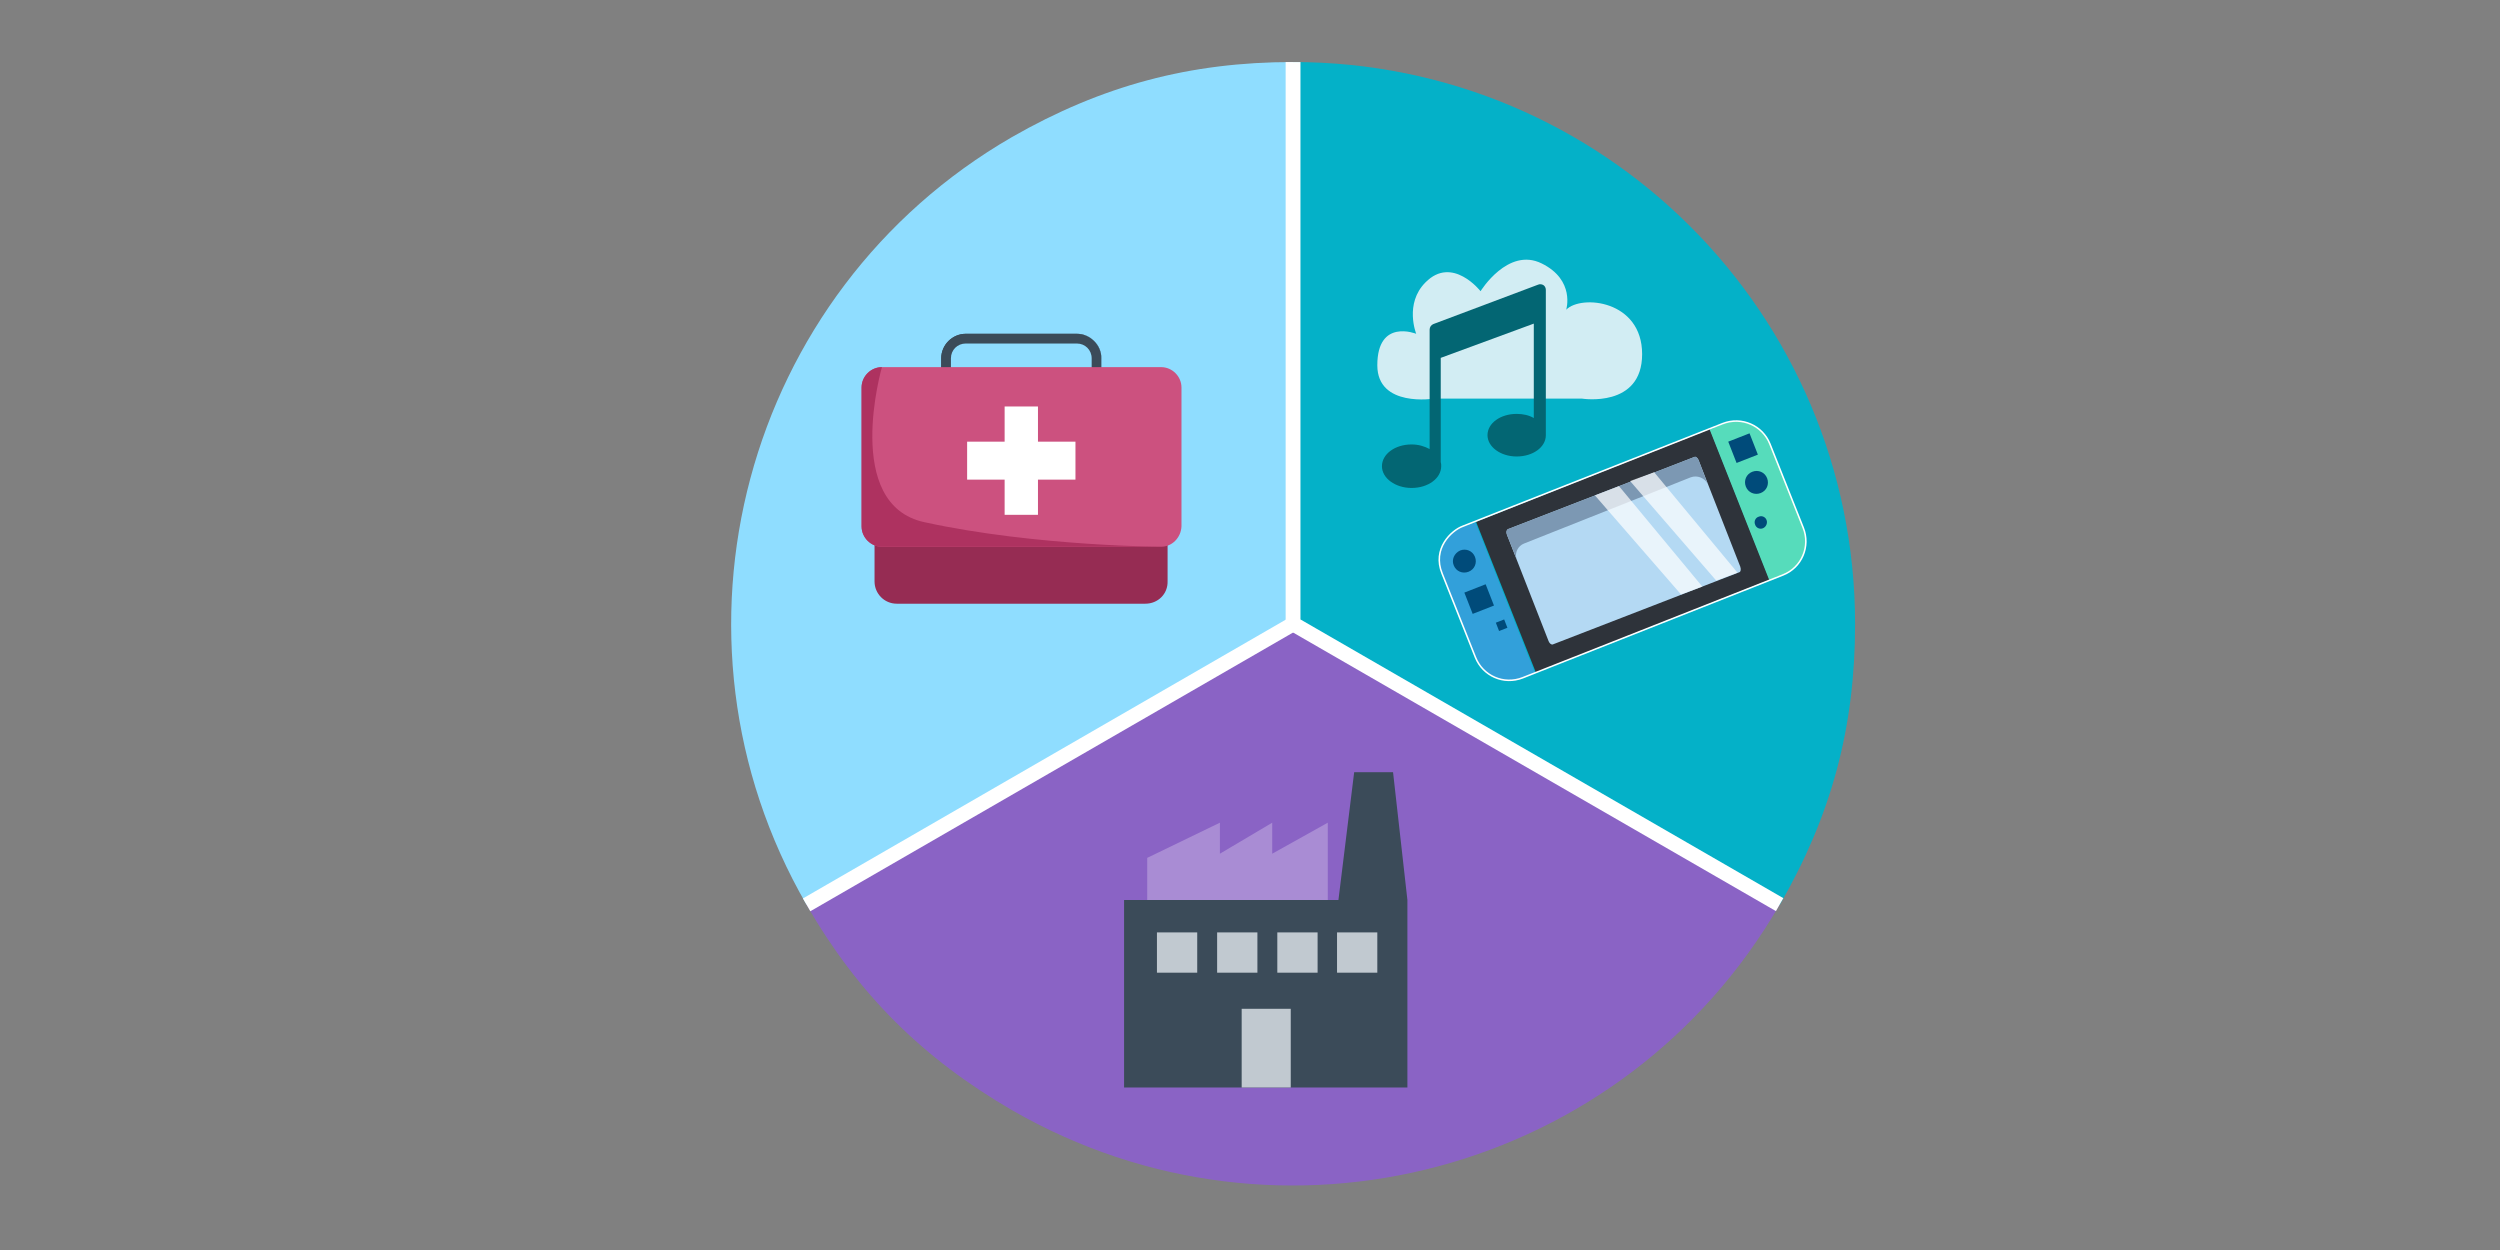 <?xml version="1.0" encoding="utf-8"?>
<!-- Generator: Adobe Illustrator 26.5.0, SVG Export Plug-In . SVG Version: 6.00 Build 0)  -->
<svg version="1.1" id="IMRE_cap" xmlns="http://www.w3.org/2000/svg" xmlns:xlink="http://www.w3.org/1999/xlink" x="0px" y="0px"
	 viewBox="0 0 540 270" style="enable-background:new 0 0 540 270;" xml:space="preserve">
<rect x="0" y="0" width="540" height="270" fill="#808080" stroke="none"/>
<style type="text/css">
	.st0{fill:#8FDDFF;}
	.st1{fill-rule:evenodd;clip-rule:evenodd;fill:#8A63C5;}
	.st2{fill-rule:evenodd;clip-rule:evenodd;fill:#04B1C8;}
	.st3{fill:#FFFFFF;}
	.st4{fill:#A98CD4;}
	.st5{fill:#3B4B59;}
	.st6{fill:#C1C9D0;}
	.st7{fill:#962C53;}
	.st8{fill:#CC517F;}
	.st9{fill:#AE3260;}
	.st10{fill:#D2EDF3;}
	.st11{fill:#6EBD45;}
	.st12{fill:#036673;}
	.st13{fill:#004B7A;}
	.st14{fill:#2E333A;}
	.st15{fill:#32A0DA;}
	.st16{fill:#56DCBB;}
	.st17{fill:#B4D9F3;}
	.st18{fill:#7C98B3;}
	.st19{opacity:0.7;}
	.st20{fill:none;stroke:#FFFFFF;stroke-width:0.339;stroke-miterlimit:10;}
</style>
<path class="st0" d="M279.3,134.7l-105.1,60.7c-33.5-58-13.6-132.3,44.4-165.8C238,18.5,257,13.4,279.3,13.4V134.7z"/>
<path class="st1" d="M279.3,134.7l105.1,60.7c-33.5,58-107.7,77.9-165.8,44.4c-19.3-11.2-33.3-25.1-44.4-44.4L279.3,134.7z"/>
<path class="st2" d="M279.3,134.7V13.4c67,0,121.4,54.3,121.4,121.4c0,22.3-5.1,41.3-16.3,60.7L279.3,134.7z"/>
<polygon class="st3" points="383.6,196.8 277.7,135.7 277.7,13.4 280.9,13.4 280.9,133.8 385.2,194 "/>
<rect x="166.1" y="163.5" transform="matrix(0.866 -0.5 0.5 0.866 -52.162 135.52)" class="st3" width="121.4" height="3.2"/>
<polygon class="st4" points="286.8,177.7 286.8,197.5 247.8,197.5 247.8,185.3 263.5,177.7 263.5,184.4 274.8,177.7 274.8,184.4 "/>
<rect x="242.8" y="194.4" class="st5" width="61.2" height="40.5"/>
<polygon class="st5" points="292.5,166.8 289.1,194.4 304,194.4 300.9,166.8 "/>
<rect x="268.2" y="217.9" class="st6" width="10.6" height="17"/>
<rect x="249.9" y="201.4" class="st6" width="8.7" height="8.7"/>
<rect x="262.9" y="201.4" class="st6" width="8.7" height="8.7"/>
<rect x="275.9" y="201.4" class="st6" width="8.7" height="8.7"/>
<rect x="288.8" y="201.4" class="st6" width="8.7" height="8.7"/>
<g>
	<g>
		<path class="st5" d="M232.6,85.8h-24c-2.9,0-5.3-2.4-5.3-5.3v-3.1c0-2.9,2.4-5.3,5.3-5.3h24c2.9,0,5.3,2.4,5.3,5.3v3.1
			C237.9,83.4,235.5,85.8,232.6,85.8z M208.6,74.2c-1.8,0-3.2,1.4-3.2,3.2v3.1c0,1.8,1.4,3.2,3.2,3.2h24c1.8,0,3.2-1.4,3.2-3.2v-3.1
			c0-1.8-1.4-3.2-3.2-3.2H208.6z"/>
	</g>
	<g>
		<path class="st5" d="M232.6,85.8h-24c-2.9,0-5.3-2.4-5.3-5.3v-3.1c0-2.9,2.4-5.3,5.3-5.3h24c2.9,0,5.3,2.4,5.3,5.3v3.1
			C237.9,83.4,235.5,85.8,232.6,85.8z M208.5,73.1c-4.4,0-4.5,1.7-4.2,5.9l0.1,1.8c0,1.8,2.4,3,4.2,3h24c1.8,0,5.3-1.4,5.3-3.2v-3.1
			c0-1.8-1.3-5.3-5.3-5.3L208.5,73.1z"/>
	</g>
	<path class="st7" d="M247.4,130.4h-53.7c-2.7,0-4.8-2.2-4.8-4.8V88.2c0-2.7,2.2-4.8,4.8-4.8h53.7c2.7,0,4.8,2.2,4.8,4.8v37.3
		C252.3,128.3,250.1,130.4,247.4,130.4z"/>
	<path class="st8" d="M250.8,118.1h-60.3c-2.4,0-4.4-2-4.4-4.4v-30c0-2.4,2-4.4,4.4-4.4h60.3c2.4,0,4.4,2,4.4,4.4v30
		C255.1,116.1,253.2,118.1,250.8,118.1z"/>
	<path class="st9" d="M250.8,118.1h-60.3c-2.4,0-4.4-2-4.4-4.4v-30c0-2.4,2-4.4,4.4-4.4c0,0-8.6,29.7,9.2,33.5
		C224,118.1,252,118.1,250.8,118.1z"/>
	<polygon class="st3" points="232.3,95.4 224.2,95.4 224.2,87.8 217,87.8 217,95.4 208.9,95.4 208.9,103.6 217,103.6 217,111.2 
		224.2,111.2 224.2,103.6 232.3,103.6 	"/>
</g>
<path class="st10" d="M354.7,76.5c0-11.7-13.2-12.9-16.4-9.6c0,0,2-6.4-5.3-10c-7.3-3.6-13.2,6-13.2,6s-6.1-7.8-11.9-1.9
	c-4.6,4.6-2,11.1-2,11.1s-8.4-3.4-8.4,6.8c0,9.2,12.3,7.2,12.3,7.2h31.9C341.7,86.1,354.7,88.2,354.7,76.5"/>
<path class="st11" d="M293.2,79.8"/>
<path class="st12" d="M333.9,93.6C333.9,93.6,333.9,93.5,333.9,93.6l0-31c0-0.4-0.2-0.8-0.5-1c-0.3-0.2-0.8-0.3-1.2-0.1L309.6,70
	c-0.5,0.2-0.8,0.7-0.8,1.2V97c-1.1-0.6-2.4-1-3.9-1c-3.6,0-6.4,2.1-6.4,4.7s2.9,4.7,6.4,4.7c3.6,0,6.4-2.1,6.4-4.7
	c0-0.3,0-0.6-0.1-0.9c0-0.1,0-0.1,0-0.2V77.3l20.1-7.4v20.4c-1-0.6-2.3-0.9-3.7-0.9c-3.5,0-6.3,2-6.3,4.6c0,2.5,2.8,4.6,6.3,4.6
	s6.3-2,6.3-4.6C333.9,93.8,333.9,93.7,333.9,93.6z"/>
<g>
	
		<rect x="315" y="116.7" transform="matrix(0.93 -0.369 0.369 0.93 -24.669 126.751)" class="st13" width="8.6" height="22.4"/>
	
		<rect x="374.7" y="93.1" transform="matrix(0.93 -0.369 0.369 0.93 -11.745 147.076)" class="st13" width="8.6" height="22.4"/>
	<g>
		
			<rect x="323.2" y="101.5" transform="matrix(0.93 -0.369 0.369 0.93 -19.201 137.575)" class="st14" width="54.3" height="35"/>
	</g>
	<path class="st15" d="M316,113.8c-4,1.6-6,6.1-4.4,10.2l7.2,18.1c1.6,4,6.1,6,10.2,4.4l2.6-1l-12.9-32.6L316,113.8z M315.4,118.9
		c1.3-0.5,2.7,0.1,3.2,1.4c0.5,1.3-0.1,2.7-1.4,3.2c-1.3,0.5-2.7-0.1-3.2-1.4C313.5,120.9,314.1,119.5,315.4,118.9z M316.3,128
		l4.6-1.8l1.8,4.6l-4.6,1.8L316.3,128z M325.6,135.6l-1.8,0.7l-0.7-1.8l1.8-0.7L325.6,135.6z"/>
	<path class="st16" d="M372.2,91.6l-2.9,1.2l12.9,32.6l2.9-1.2c4-1.6,6-6.1,4.4-10.2L382.4,96C380.8,91.9,376.2,90,372.2,91.6z
		 M380.8,114.1c-0.7,0.3-1.5-0.1-1.7-0.8c-0.3-0.7,0.1-1.5,0.8-1.7c0.7-0.3,1.5,0.1,1.7,0.8C381.8,113,381.5,113.8,380.8,114.1z
		 M380.3,106.5c-1.3,0.5-2.7-0.1-3.2-1.4c-0.5-1.3,0.1-2.7,1.4-3.2c1.3-0.5,2.7,0.1,3.2,1.4C382.2,104.6,381.6,106,380.3,106.5z
		 M379.7,98.2l-4.6,1.8l-1.8-4.6l4.6-1.8L379.7,98.2z"/>
	<g>
		<path class="st17" d="M375.7,123.6l-40.3,15.6c-0.3,0.1-0.7-0.2-0.9-0.7l-9-23c-0.2-0.5-0.1-1,0.2-1.2l40.3-15.6
			c0.3-0.1,0.7,0.2,0.9,0.7l9,23C376.1,123,376,123.5,375.7,123.6z"/>
	</g>
	<g>
		<path class="st18" d="M329.2,117.4l36-14.3c1.4-0.5,2.9,0.1,3.6,1.3l-1.9-5c-0.2-0.5-0.6-0.9-0.9-0.7l-40.3,15.6
			c-0.3,0.1-0.4,0.6-0.2,1.2l2.1,5.3C327.1,119.4,327.9,117.9,329.2,117.4z"/>
	</g>
	<g class="st19">
		<polygon class="st3" points="352.1,103.9 370.7,125.4 375.3,123.7 357.3,102 		"/>
	</g>
	<g class="st19">
		<polygon class="st3" points="344.5,107 363.1,128.4 367.7,126.7 349.7,105 		"/>
	</g>
	<path class="st20" d="M389.5,114l-7.2-18.1c-1.6-4-6.1-6-10.2-4.4l-56.2,22.2c-2.4,0.9-6.6,4.8-4.4,10.2l7.2,18.1
		c1.6,4,6.1,6,10.2,4.4l56.2-22.2C389.2,122.6,391.1,118,389.5,114z"/>
</g>
</svg>
